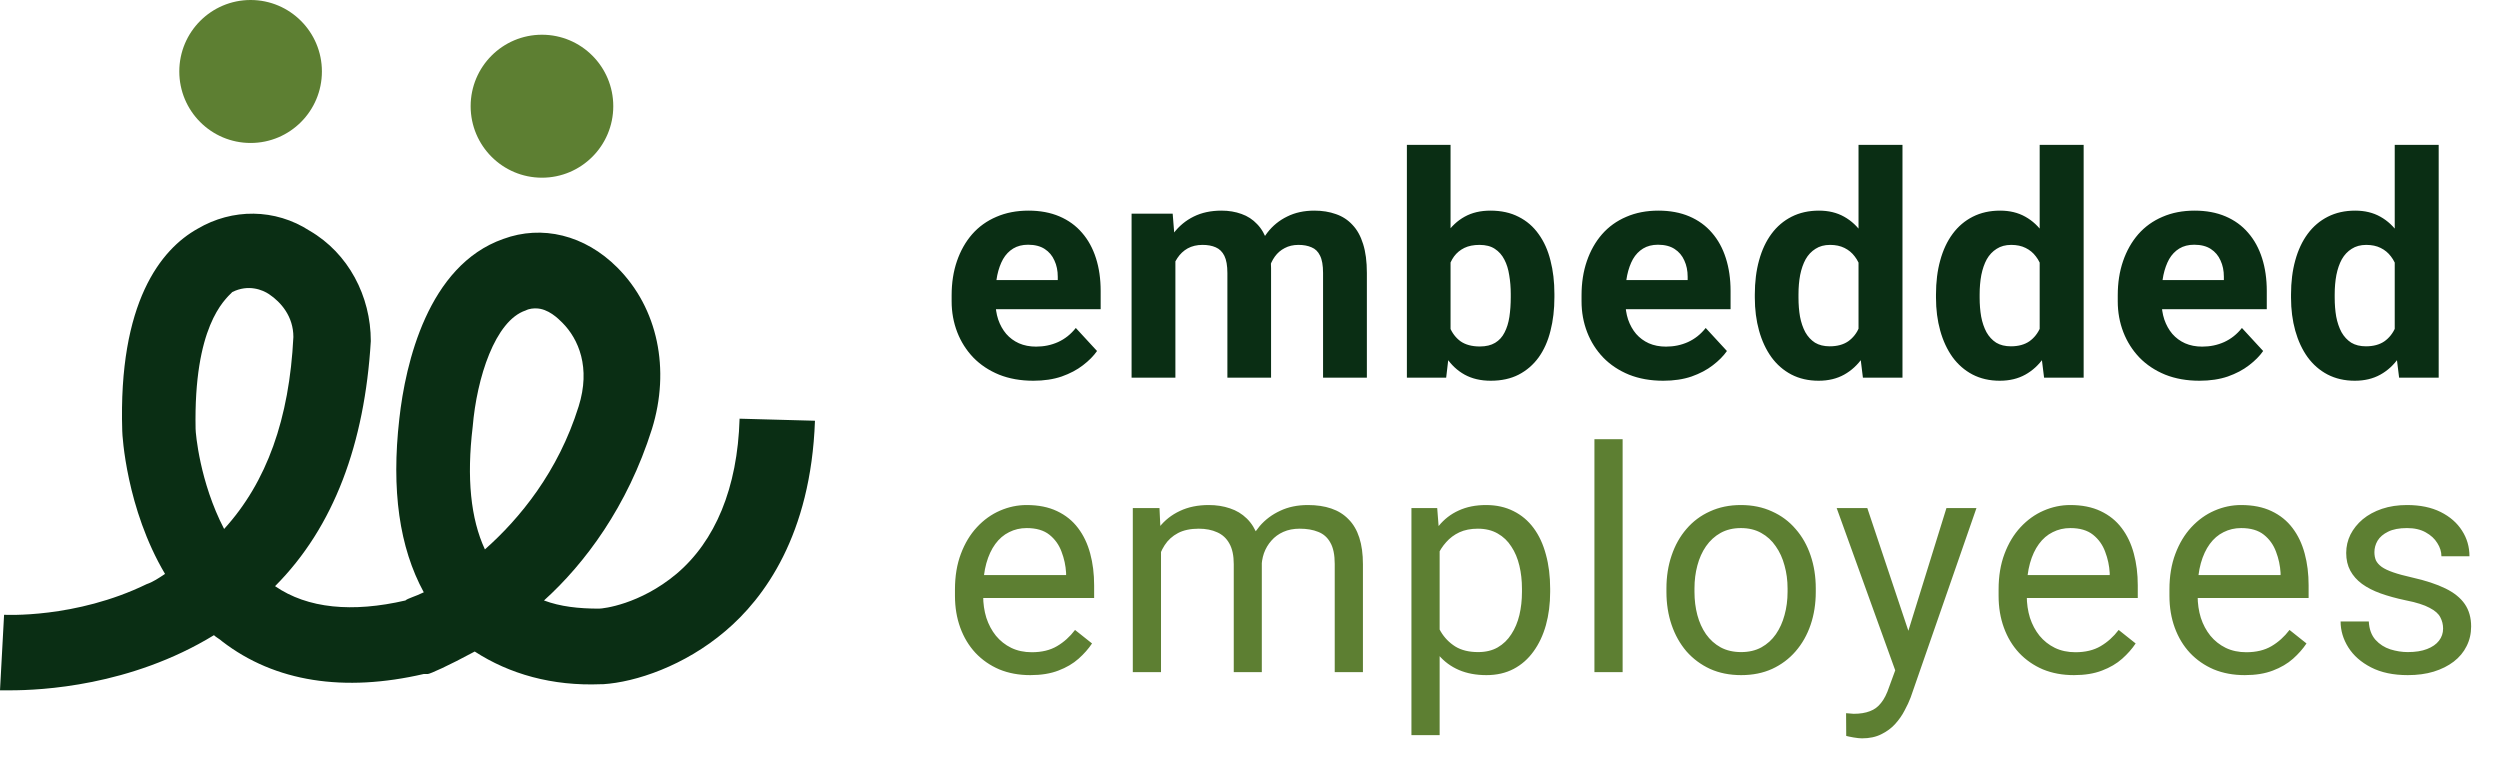 <svg width="139" height="43" viewBox="0 0 139 43" fill="none" xmlns="http://www.w3.org/2000/svg">
<path d="M0.566 38.382H0L0.227 34.181C0.227 34.181 4.191 34.408 8.156 32.477C8.496 32.364 8.836 32.137 9.176 31.91C7.023 28.276 6.797 24.188 6.797 23.96C6.57 16.806 8.949 13.854 10.988 12.718C12.914 11.583 15.293 11.583 17.219 12.832C19.371 14.081 20.617 16.466 20.617 18.964C20.277 24.642 18.578 29.298 15.293 32.591C17.105 33.84 19.598 34.067 22.543 33.386C22.656 33.272 23.109 33.159 23.562 32.932C22.203 30.433 21.75 27.254 22.203 23.279C22.543 20.213 23.789 14.762 27.98 13.286C30.133 12.491 32.512 13.059 34.324 14.876C36.59 17.147 37.27 20.554 36.25 23.847C34.891 28.162 32.512 31.342 30.246 33.386C31.152 33.727 32.172 33.84 33.305 33.84C33.531 33.84 35.57 33.613 37.609 31.91C39.762 30.093 41.008 27.14 41.121 23.279L45.312 23.393C45.086 29.752 42.48 33.272 40.328 35.089C38.062 37.02 35.344 37.928 33.531 38.042H33.418C30.699 38.155 28.32 37.474 26.395 36.225C24.922 37.02 23.902 37.474 23.789 37.474H23.676H23.562C19.145 38.496 15.293 37.928 12.348 35.657C12.234 35.543 12.008 35.43 11.895 35.316C7.25 38.155 2.266 38.382 0.566 38.382V38.382ZM29.793 17.147C29.68 17.147 29.453 17.147 29.227 17.261C27.527 17.828 26.508 21.008 26.281 23.733C25.941 26.572 26.168 28.843 26.961 30.547C28.887 28.843 31.039 26.232 32.172 22.598C32.852 20.44 32.172 18.851 31.266 17.942C31.039 17.715 30.473 17.147 29.793 17.147V17.147ZM10.875 23.847C10.875 24.074 11.102 26.799 12.461 29.411C14.84 26.799 16.086 23.279 16.312 18.737C16.312 17.601 15.633 16.806 14.953 16.352C14.613 16.125 13.82 15.784 12.914 16.239C12.461 16.693 10.762 18.169 10.875 23.847Z" fill="#0A2E14"/>
<path d="M13.934 7.949C16.123 7.949 17.898 6.17 17.898 3.974C17.898 1.779 16.123 0 13.934 0C11.744 0 9.969 1.779 9.969 3.974C9.969 6.17 11.744 7.949 13.934 7.949Z" fill="#5D7F32"/>
<path d="M30.133 9.88C32.322 9.88 34.098 8.1 34.098 5.905C34.098 3.71 32.322 1.931 30.133 1.931C27.943 1.931 26.168 3.71 26.168 5.905C26.168 8.1 27.943 9.88 30.133 9.88Z" fill="#5D7F32"/>
<path d="M57.454 21.169C56.746 21.169 56.111 21.056 55.549 20.831C54.987 20.601 54.51 20.284 54.116 19.879C53.729 19.474 53.431 19.005 53.223 18.471C53.015 17.932 52.911 17.359 52.911 16.752V16.415C52.911 15.723 53.009 15.091 53.206 14.518C53.403 13.945 53.684 13.447 54.049 13.026C54.42 12.604 54.869 12.281 55.398 12.056C55.926 11.826 56.522 11.711 57.185 11.711C57.831 11.711 58.404 11.818 58.904 12.031C59.404 12.245 59.823 12.548 60.16 12.942C60.503 13.335 60.761 13.807 60.936 14.358C61.11 14.903 61.197 15.51 61.197 16.178V17.19H53.948V15.572H58.812V15.386C58.812 15.049 58.75 14.748 58.626 14.484C58.508 14.214 58.328 14.001 58.087 13.844C57.845 13.686 57.536 13.607 57.159 13.607C56.839 13.607 56.564 13.678 56.333 13.818C56.103 13.959 55.915 14.155 55.769 14.408C55.628 14.661 55.521 14.959 55.448 15.302C55.381 15.639 55.347 16.01 55.347 16.415V16.752C55.347 17.117 55.398 17.454 55.499 17.763C55.605 18.072 55.755 18.339 55.946 18.564C56.142 18.789 56.378 18.963 56.654 19.087C56.935 19.21 57.252 19.272 57.606 19.272C58.044 19.272 58.452 19.188 58.828 19.019C59.211 18.845 59.539 18.584 59.815 18.235L60.995 19.516C60.804 19.792 60.542 20.056 60.211 20.309C59.885 20.562 59.491 20.77 59.031 20.933C58.57 21.09 58.044 21.169 57.454 21.169ZM65.352 13.768V21H62.916V11.88H65.201L65.352 13.768ZM65.015 16.119H64.341C64.341 15.484 64.417 14.9 64.568 14.366C64.726 13.827 64.953 13.36 65.251 12.967C65.555 12.568 65.928 12.259 66.372 12.04C66.816 11.82 67.33 11.711 67.915 11.711C68.319 11.711 68.69 11.773 69.027 11.896C69.365 12.014 69.654 12.203 69.896 12.461C70.143 12.714 70.334 13.046 70.469 13.456C70.604 13.86 70.671 14.347 70.671 14.914V21H68.243V15.184C68.243 14.768 68.187 14.448 68.075 14.223C67.963 13.998 67.802 13.841 67.594 13.751C67.392 13.661 67.148 13.616 66.861 13.616C66.546 13.616 66.271 13.681 66.035 13.81C65.805 13.939 65.614 14.119 65.462 14.349C65.31 14.574 65.198 14.838 65.125 15.142C65.052 15.445 65.015 15.771 65.015 16.119ZM70.444 15.841L69.575 15.951C69.575 15.355 69.648 14.802 69.794 14.29C69.946 13.779 70.168 13.329 70.46 12.942C70.758 12.554 71.126 12.253 71.565 12.04C72.003 11.82 72.509 11.711 73.082 11.711C73.52 11.711 73.919 11.776 74.279 11.905C74.638 12.028 74.945 12.228 75.198 12.503C75.456 12.773 75.653 13.127 75.788 13.565C75.928 14.004 75.998 14.54 75.998 15.175V21H73.562V15.175C73.562 14.754 73.506 14.434 73.394 14.214C73.287 13.99 73.13 13.835 72.922 13.751C72.719 13.661 72.478 13.616 72.197 13.616C71.905 13.616 71.649 13.675 71.43 13.793C71.211 13.905 71.028 14.063 70.882 14.265C70.736 14.467 70.626 14.703 70.553 14.973C70.48 15.237 70.444 15.527 70.444 15.841ZM78.223 8.053H80.651V18.91L80.407 21H78.223V8.053ZM86.425 16.347V16.524C86.425 17.204 86.352 17.828 86.206 18.395C86.066 18.963 85.846 19.455 85.549 19.87C85.251 20.281 84.88 20.601 84.436 20.831C83.998 21.056 83.481 21.169 82.885 21.169C82.329 21.169 81.845 21.056 81.435 20.831C81.03 20.607 80.69 20.289 80.415 19.879C80.14 19.469 79.918 18.988 79.749 18.438C79.581 17.887 79.454 17.285 79.37 16.634V16.246C79.454 15.594 79.581 14.993 79.749 14.442C79.918 13.891 80.14 13.411 80.415 13.001C80.69 12.59 81.03 12.273 81.435 12.048C81.84 11.823 82.317 11.711 82.868 11.711C83.469 11.711 83.992 11.826 84.436 12.056C84.885 12.281 85.256 12.602 85.549 13.018C85.846 13.428 86.066 13.917 86.206 14.484C86.352 15.046 86.425 15.667 86.425 16.347ZM83.998 16.524V16.347C83.998 15.976 83.969 15.628 83.913 15.302C83.863 14.97 83.773 14.681 83.643 14.434C83.514 14.181 83.337 13.981 83.112 13.835C82.893 13.689 82.609 13.616 82.261 13.616C81.93 13.616 81.648 13.672 81.418 13.784C81.188 13.897 80.997 14.054 80.845 14.257C80.699 14.459 80.589 14.7 80.516 14.982C80.443 15.257 80.398 15.56 80.381 15.892V16.996C80.398 17.44 80.471 17.833 80.6 18.176C80.735 18.513 80.938 18.78 81.207 18.977C81.483 19.168 81.84 19.264 82.278 19.264C82.621 19.264 82.904 19.196 83.129 19.061C83.354 18.926 83.528 18.735 83.652 18.488C83.781 18.241 83.871 17.951 83.922 17.62C83.972 17.283 83.998 16.917 83.998 16.524ZM92.477 21.169C91.769 21.169 91.134 21.056 90.572 20.831C90.01 20.601 89.532 20.284 89.139 19.879C88.751 19.474 88.453 19.005 88.246 18.471C88.038 17.932 87.934 17.359 87.934 16.752V16.415C87.934 15.723 88.032 15.091 88.229 14.518C88.425 13.945 88.706 13.447 89.072 13.026C89.442 12.604 89.892 12.281 90.42 12.056C90.948 11.826 91.544 11.711 92.207 11.711C92.853 11.711 93.427 11.818 93.927 12.031C94.427 12.245 94.846 12.548 95.183 12.942C95.526 13.335 95.784 13.807 95.958 14.358C96.132 14.903 96.22 15.51 96.22 16.178V17.19H88.97V15.572H93.834V15.386C93.834 15.049 93.772 14.748 93.649 14.484C93.531 14.214 93.351 14.001 93.109 13.844C92.868 13.686 92.558 13.607 92.182 13.607C91.862 13.607 91.586 13.678 91.356 13.818C91.126 13.959 90.937 14.155 90.791 14.408C90.651 14.661 90.544 14.959 90.471 15.302C90.403 15.639 90.37 16.01 90.37 16.415V16.752C90.37 17.117 90.42 17.454 90.521 17.763C90.628 18.072 90.777 18.339 90.968 18.564C91.165 18.789 91.401 18.963 91.676 19.087C91.957 19.21 92.275 19.272 92.629 19.272C93.067 19.272 93.475 19.188 93.851 19.019C94.233 18.845 94.562 18.584 94.837 18.235L96.017 19.516C95.826 19.792 95.565 20.056 95.233 20.309C94.907 20.562 94.514 20.77 94.053 20.933C93.593 21.09 93.067 21.169 92.477 21.169ZM103.334 19.011V8.053H105.778V21H103.578L103.334 19.011ZM97.568 16.549V16.372C97.568 15.675 97.647 15.043 97.804 14.476C97.961 13.902 98.192 13.411 98.495 13.001C98.799 12.59 99.172 12.273 99.616 12.048C100.06 11.823 100.566 11.711 101.134 11.711C101.667 11.711 102.134 11.823 102.533 12.048C102.937 12.273 103.28 12.593 103.561 13.009C103.848 13.419 104.078 13.905 104.252 14.467C104.427 15.024 104.553 15.633 104.632 16.297V16.684C104.553 17.319 104.427 17.909 104.252 18.454C104.078 19 103.848 19.477 103.561 19.887C103.28 20.292 102.937 20.607 102.533 20.831C102.128 21.056 101.656 21.169 101.117 21.169C100.549 21.169 100.043 21.053 99.599 20.823C99.161 20.593 98.79 20.27 98.487 19.854C98.189 19.438 97.961 18.949 97.804 18.387C97.647 17.825 97.568 17.212 97.568 16.549ZM99.996 16.372V16.549C99.996 16.926 100.024 17.277 100.08 17.603C100.142 17.929 100.24 18.218 100.375 18.471C100.515 18.718 100.695 18.912 100.914 19.053C101.139 19.188 101.412 19.255 101.732 19.255C102.148 19.255 102.491 19.162 102.76 18.977C103.03 18.786 103.235 18.525 103.376 18.193C103.522 17.861 103.606 17.479 103.629 17.047V15.942C103.612 15.588 103.561 15.271 103.477 14.99C103.398 14.703 103.28 14.459 103.123 14.257C102.971 14.054 102.78 13.897 102.55 13.784C102.325 13.672 102.058 13.616 101.749 13.616C101.434 13.616 101.164 13.689 100.94 13.835C100.715 13.976 100.532 14.169 100.392 14.417C100.257 14.664 100.156 14.956 100.088 15.293C100.026 15.625 99.996 15.985 99.996 16.372ZM113.406 19.011V8.053H115.851V21H113.651L113.406 19.011ZM107.641 16.549V16.372C107.641 15.675 107.719 15.043 107.877 14.476C108.034 13.902 108.264 13.411 108.568 13.001C108.871 12.59 109.245 12.273 109.689 12.048C110.133 11.823 110.639 11.711 111.206 11.711C111.74 11.711 112.206 11.823 112.605 12.048C113.01 12.273 113.353 12.593 113.634 13.009C113.92 13.419 114.151 13.905 114.325 14.467C114.499 15.024 114.626 15.633 114.704 16.297V16.684C114.626 17.319 114.499 17.909 114.325 18.454C114.151 19 113.92 19.477 113.634 19.887C113.353 20.292 113.01 20.607 112.605 20.831C112.201 21.056 111.729 21.169 111.189 21.169C110.622 21.169 110.116 21.053 109.672 20.823C109.234 20.593 108.863 20.27 108.559 19.854C108.262 19.438 108.034 18.949 107.877 18.387C107.719 17.825 107.641 17.212 107.641 16.549ZM110.068 16.372V16.549C110.068 16.926 110.096 17.277 110.153 17.603C110.214 17.929 110.313 18.218 110.448 18.471C110.588 18.718 110.768 18.912 110.987 19.053C111.212 19.188 111.484 19.255 111.805 19.255C112.22 19.255 112.563 19.162 112.833 18.977C113.103 18.786 113.308 18.525 113.448 18.193C113.594 17.861 113.679 17.479 113.701 17.047V15.942C113.684 15.588 113.634 15.271 113.55 14.99C113.471 14.703 113.353 14.459 113.195 14.257C113.044 14.054 112.853 13.897 112.622 13.784C112.398 13.672 112.131 13.616 111.822 13.616C111.507 13.616 111.237 13.689 111.012 13.835C110.788 13.976 110.605 14.169 110.464 14.417C110.33 14.664 110.228 14.956 110.161 15.293C110.099 15.625 110.068 15.985 110.068 16.372ZM122.29 21.169C121.582 21.169 120.947 21.056 120.385 20.831C119.823 20.601 119.346 20.284 118.952 19.879C118.565 19.474 118.267 19.005 118.059 18.471C117.851 17.932 117.747 17.359 117.747 16.752V16.415C117.747 15.723 117.845 15.091 118.042 14.518C118.239 13.945 118.52 13.447 118.885 13.026C119.256 12.604 119.705 12.281 120.234 12.056C120.762 11.826 121.357 11.711 122.021 11.711C122.667 11.711 123.24 11.818 123.74 12.031C124.24 12.245 124.659 12.548 124.996 12.942C125.339 13.335 125.597 13.807 125.772 14.358C125.946 14.903 126.033 15.51 126.033 16.178V17.19H118.784V15.572H123.647V15.386C123.647 15.049 123.586 14.748 123.462 14.484C123.344 14.214 123.164 14.001 122.923 13.844C122.681 13.686 122.372 13.607 121.995 13.607C121.675 13.607 121.4 13.678 121.169 13.818C120.939 13.959 120.751 14.155 120.604 14.408C120.464 14.661 120.357 14.959 120.284 15.302C120.217 15.639 120.183 16.01 120.183 16.415V16.752C120.183 17.117 120.234 17.454 120.335 17.763C120.442 18.072 120.59 18.339 120.781 18.564C120.978 18.789 121.214 18.963 121.49 19.087C121.771 19.21 122.088 19.272 122.442 19.272C122.88 19.272 123.288 19.188 123.664 19.019C124.046 18.845 124.375 18.584 124.651 18.235L125.831 19.516C125.64 19.792 125.378 20.056 125.047 20.309C124.721 20.562 124.327 20.77 123.867 20.933C123.406 21.09 122.88 21.169 122.29 21.169ZM133.147 19.011V8.053H135.591V21H133.391L133.147 19.011ZM127.381 16.549V16.372C127.381 15.675 127.46 15.043 127.617 14.476C127.775 13.902 128.005 13.411 128.308 13.001C128.612 12.59 128.986 12.273 129.43 12.048C129.874 11.823 130.379 11.711 130.947 11.711C131.481 11.711 131.947 11.823 132.346 12.048C132.751 12.273 133.094 12.593 133.374 13.009C133.661 13.419 133.891 13.905 134.066 14.467C134.24 15.024 134.366 15.633 134.445 16.297V16.684C134.366 17.319 134.24 17.909 134.066 18.454C133.891 19 133.661 19.477 133.374 19.887C133.094 20.292 132.751 20.607 132.346 20.831C131.942 21.056 131.469 21.169 130.93 21.169C130.362 21.169 129.857 21.053 129.413 20.823C128.974 20.593 128.604 20.27 128.3 19.854C128.002 19.438 127.775 18.949 127.617 18.387C127.46 17.825 127.381 17.212 127.381 16.549ZM129.809 16.372V16.549C129.809 16.926 129.837 17.277 129.893 17.603C129.955 17.929 130.053 18.218 130.188 18.471C130.329 18.718 130.509 18.912 130.728 19.053C130.952 19.188 131.225 19.255 131.545 19.255C131.961 19.255 132.304 19.162 132.574 18.977C132.843 18.786 133.049 18.525 133.189 18.193C133.335 17.861 133.419 17.479 133.442 17.047V15.942C133.425 15.588 133.374 15.271 133.29 14.99C133.212 14.703 133.094 14.459 132.936 14.257C132.784 14.054 132.593 13.897 132.363 13.784C132.138 13.672 131.871 13.616 131.562 13.616C131.248 13.616 130.978 13.689 130.753 13.835C130.528 13.976 130.346 14.169 130.205 14.417C130.07 14.664 129.969 14.956 129.902 15.293C129.84 15.625 129.809 15.985 129.809 16.372Z" fill="#0A2E14"/>
<path d="M57.286 37.537C56.651 37.537 56.075 37.431 55.558 37.217C55.046 36.998 54.605 36.691 54.234 36.298C53.869 35.905 53.588 35.438 53.391 34.899C53.195 34.359 53.096 33.769 53.096 33.129V32.775C53.096 32.033 53.206 31.373 53.425 30.794C53.644 30.209 53.942 29.715 54.319 29.31C54.695 28.906 55.122 28.599 55.6 28.392C56.078 28.184 56.572 28.08 57.084 28.08C57.735 28.08 58.297 28.192 58.769 28.417C59.247 28.642 59.638 28.956 59.941 29.361C60.244 29.76 60.469 30.232 60.615 30.777C60.761 31.316 60.834 31.907 60.834 32.547V33.247H54.024V31.974H59.275V31.856C59.253 31.451 59.168 31.058 59.022 30.676C58.882 30.294 58.657 29.979 58.348 29.732C58.039 29.485 57.617 29.361 57.084 29.361C56.729 29.361 56.404 29.437 56.106 29.588C55.808 29.735 55.552 29.954 55.339 30.246C55.125 30.538 54.959 30.895 54.841 31.316C54.723 31.738 54.664 32.224 54.664 32.775V33.129C54.664 33.561 54.723 33.969 54.841 34.351C54.965 34.727 55.142 35.059 55.372 35.346C55.608 35.632 55.892 35.857 56.224 36.02C56.561 36.183 56.943 36.264 57.37 36.264C57.921 36.264 58.387 36.152 58.769 35.927C59.151 35.703 59.486 35.402 59.772 35.025L60.717 35.776C60.52 36.073 60.27 36.357 59.966 36.627C59.663 36.897 59.289 37.116 58.845 37.284C58.407 37.453 57.887 37.537 57.286 37.537ZM64.552 30.061V37.369H62.984V28.248H64.467L64.552 30.061ZM64.231 32.463L63.506 32.438C63.512 31.814 63.593 31.238 63.751 30.709C63.908 30.176 64.141 29.712 64.45 29.319C64.759 28.925 65.144 28.622 65.605 28.408C66.066 28.189 66.6 28.08 67.207 28.08C67.634 28.08 68.027 28.141 68.387 28.265C68.746 28.383 69.058 28.571 69.322 28.83C69.587 29.088 69.792 29.42 69.938 29.824C70.084 30.229 70.157 30.718 70.157 31.291V37.369H68.597V31.367C68.597 30.889 68.516 30.507 68.353 30.221C68.196 29.934 67.971 29.726 67.679 29.597C67.386 29.462 67.044 29.395 66.65 29.395C66.19 29.395 65.805 29.476 65.496 29.639C65.186 29.802 64.939 30.027 64.754 30.313C64.568 30.6 64.433 30.929 64.349 31.3C64.27 31.665 64.231 32.053 64.231 32.463ZM70.14 31.603L69.095 31.923C69.1 31.423 69.182 30.943 69.339 30.482C69.502 30.021 69.736 29.611 70.039 29.251C70.348 28.892 70.727 28.608 71.177 28.4C71.626 28.186 72.141 28.08 72.719 28.08C73.208 28.08 73.641 28.144 74.018 28.273C74.4 28.403 74.72 28.602 74.978 28.872C75.243 29.136 75.442 29.476 75.577 29.892C75.712 30.308 75.779 30.802 75.779 31.375V37.369H74.211V31.359C74.211 30.847 74.13 30.451 73.967 30.17C73.81 29.884 73.585 29.684 73.293 29.572C73.006 29.454 72.663 29.395 72.264 29.395C71.921 29.395 71.618 29.454 71.354 29.572C71.09 29.69 70.868 29.852 70.688 30.061C70.508 30.263 70.371 30.496 70.275 30.76C70.185 31.024 70.14 31.305 70.14 31.603ZM80.044 30.002V40.875H78.476V28.248H79.909L80.044 30.002ZM86.189 32.733V32.91C86.189 33.573 86.11 34.188 85.953 34.756C85.796 35.318 85.565 35.806 85.262 36.222C84.964 36.638 84.596 36.961 84.158 37.192C83.719 37.422 83.216 37.537 82.649 37.537C82.07 37.537 81.559 37.442 81.115 37.251C80.671 37.06 80.294 36.781 79.985 36.416C79.676 36.051 79.429 35.613 79.243 35.101C79.064 34.59 78.94 34.014 78.873 33.373V32.429C78.94 31.755 79.066 31.151 79.252 30.617C79.437 30.083 79.682 29.628 79.985 29.251C80.294 28.869 80.668 28.58 81.106 28.383C81.545 28.181 82.05 28.08 82.624 28.08C83.197 28.08 83.705 28.192 84.149 28.417C84.593 28.636 84.967 28.951 85.27 29.361C85.574 29.771 85.801 30.263 85.953 30.836C86.11 31.404 86.189 32.036 86.189 32.733ZM84.621 32.91V32.733C84.621 32.277 84.573 31.85 84.478 31.451C84.382 31.047 84.234 30.693 84.031 30.389C83.835 30.08 83.582 29.838 83.273 29.664C82.963 29.485 82.595 29.395 82.168 29.395C81.775 29.395 81.432 29.462 81.14 29.597C80.853 29.732 80.609 29.914 80.407 30.145C80.204 30.369 80.038 30.628 79.909 30.92C79.786 31.207 79.693 31.505 79.631 31.814V33.997C79.743 34.39 79.901 34.761 80.103 35.11C80.305 35.452 80.575 35.731 80.912 35.944C81.249 36.152 81.674 36.256 82.185 36.256C82.607 36.256 82.969 36.169 83.273 35.995C83.582 35.815 83.835 35.57 84.031 35.261C84.234 34.952 84.382 34.598 84.478 34.199C84.573 33.795 84.621 33.365 84.621 32.91ZM90.218 24.421V37.369H88.65V24.421H90.218ZM92.654 32.91V32.716C92.654 32.058 92.749 31.448 92.94 30.887C93.131 30.319 93.407 29.827 93.766 29.411C94.126 28.99 94.561 28.664 95.073 28.434C95.584 28.198 96.157 28.08 96.792 28.08C97.433 28.08 98.009 28.198 98.52 28.434C99.037 28.664 99.476 28.99 99.835 29.411C100.201 29.827 100.479 30.319 100.67 30.887C100.861 31.448 100.957 32.058 100.957 32.716V32.91C100.957 33.567 100.861 34.177 100.67 34.739C100.479 35.301 100.201 35.792 99.835 36.214C99.476 36.63 99.04 36.956 98.529 37.192C98.023 37.422 97.45 37.537 96.809 37.537C96.169 37.537 95.593 37.422 95.081 37.192C94.57 36.956 94.132 36.63 93.766 36.214C93.407 35.792 93.131 35.301 92.94 34.739C92.749 34.177 92.654 33.567 92.654 32.91ZM94.213 32.716V32.91C94.213 33.365 94.266 33.795 94.373 34.199C94.48 34.598 94.64 34.952 94.854 35.261C95.073 35.57 95.345 35.815 95.671 35.995C95.997 36.169 96.377 36.256 96.809 36.256C97.236 36.256 97.61 36.169 97.93 35.995C98.256 35.815 98.526 35.57 98.74 35.261C98.953 34.952 99.113 34.598 99.22 34.199C99.332 33.795 99.389 33.365 99.389 32.91V32.716C99.389 32.266 99.332 31.842 99.22 31.443C99.113 31.038 98.95 30.681 98.731 30.372C98.518 30.058 98.248 29.81 97.922 29.631C97.602 29.451 97.225 29.361 96.792 29.361C96.365 29.361 95.989 29.451 95.663 29.631C95.343 29.81 95.073 30.058 94.854 30.372C94.64 30.681 94.48 31.038 94.373 31.443C94.266 31.842 94.213 32.266 94.213 32.716ZM105.685 36.425L108.222 28.248H109.891L106.233 38.776C106.149 39.001 106.036 39.243 105.896 39.501C105.761 39.765 105.587 40.015 105.373 40.252C105.16 40.487 104.901 40.678 104.598 40.825C104.3 40.976 103.943 41.052 103.527 41.052C103.403 41.052 103.246 41.035 103.055 41.002C102.864 40.968 102.729 40.94 102.65 40.917L102.642 39.653C102.687 39.659 102.757 39.664 102.853 39.67C102.954 39.681 103.024 39.687 103.063 39.687C103.418 39.687 103.718 39.639 103.965 39.543C104.213 39.453 104.421 39.299 104.589 39.08C104.763 38.866 104.912 38.571 105.036 38.195L105.685 36.425ZM103.822 28.248L106.191 35.329L106.595 36.972L105.474 37.546L102.119 28.248H103.822ZM115.311 37.537C114.676 37.537 114.1 37.431 113.583 37.217C113.072 36.998 112.63 36.691 112.259 36.298C111.894 35.905 111.613 35.438 111.417 34.899C111.22 34.359 111.122 33.769 111.122 33.129V32.775C111.122 32.033 111.231 31.373 111.45 30.794C111.669 30.209 111.967 29.715 112.344 29.31C112.72 28.906 113.147 28.599 113.625 28.392C114.103 28.184 114.597 28.08 115.109 28.08C115.76 28.08 116.322 28.192 116.794 28.417C117.272 28.642 117.663 28.956 117.966 29.361C118.27 29.76 118.494 30.232 118.64 30.777C118.787 31.316 118.86 31.907 118.86 32.547V33.247H112.049V31.974H117.3V31.856C117.278 31.451 117.193 31.058 117.047 30.676C116.907 30.294 116.682 29.979 116.373 29.732C116.064 29.485 115.642 29.361 115.109 29.361C114.755 29.361 114.429 29.437 114.131 29.588C113.833 29.735 113.577 29.954 113.364 30.246C113.15 30.538 112.984 30.895 112.866 31.316C112.748 31.738 112.689 32.224 112.689 32.775V33.129C112.689 33.561 112.748 33.969 112.866 34.351C112.99 34.727 113.167 35.059 113.397 35.346C113.633 35.632 113.917 35.857 114.249 36.02C114.586 36.183 114.968 36.264 115.395 36.264C115.946 36.264 116.412 36.152 116.794 35.927C117.177 35.703 117.511 35.402 117.798 35.025L118.742 35.776C118.545 36.073 118.295 36.357 117.991 36.627C117.688 36.897 117.314 37.116 116.87 37.284C116.432 37.453 115.912 37.537 115.311 37.537ZM124.81 37.537C124.175 37.537 123.599 37.431 123.082 37.217C122.571 36.998 122.13 36.691 121.759 36.298C121.394 35.905 121.113 35.438 120.916 34.899C120.719 34.359 120.621 33.769 120.621 33.129V32.775C120.621 32.033 120.731 31.373 120.95 30.794C121.169 30.209 121.467 29.715 121.843 29.31C122.22 28.906 122.647 28.599 123.124 28.392C123.602 28.184 124.097 28.08 124.608 28.08C125.26 28.08 125.822 28.192 126.294 28.417C126.772 28.642 127.162 28.956 127.466 29.361C127.769 29.76 127.994 30.232 128.14 30.777C128.286 31.316 128.359 31.907 128.359 32.547V33.247H121.548V31.974H126.8V31.856C126.777 31.451 126.693 31.058 126.547 30.676C126.406 30.294 126.182 29.979 125.872 29.732C125.563 29.485 125.142 29.361 124.608 29.361C124.254 29.361 123.928 29.437 123.63 29.588C123.332 29.735 123.077 29.954 122.863 30.246C122.65 30.538 122.484 30.895 122.366 31.316C122.248 31.738 122.189 32.224 122.189 32.775V33.129C122.189 33.561 122.248 33.969 122.366 34.351C122.489 34.727 122.667 35.059 122.897 35.346C123.133 35.632 123.417 35.857 123.748 36.02C124.085 36.183 124.468 36.264 124.895 36.264C125.445 36.264 125.912 36.152 126.294 35.927C126.676 35.703 127.01 35.402 127.297 35.025L128.241 35.776C128.044 36.073 127.794 36.357 127.491 36.627C127.187 36.897 126.814 37.116 126.37 37.284C125.931 37.453 125.412 37.537 124.81 37.537ZM135.836 34.949C135.836 34.725 135.785 34.517 135.684 34.326C135.588 34.129 135.389 33.952 135.085 33.795C134.787 33.632 134.338 33.491 133.737 33.373C133.231 33.266 132.773 33.14 132.363 32.994C131.958 32.848 131.612 32.671 131.326 32.463C131.045 32.255 130.829 32.01 130.677 31.73C130.525 31.448 130.449 31.12 130.449 30.743C130.449 30.384 130.528 30.044 130.685 29.723C130.848 29.403 131.076 29.119 131.368 28.872C131.666 28.625 132.023 28.431 132.439 28.29C132.854 28.15 133.318 28.08 133.829 28.08C134.56 28.08 135.184 28.209 135.701 28.467C136.218 28.726 136.614 29.071 136.889 29.504C137.165 29.931 137.302 30.406 137.302 30.929H135.743C135.743 30.676 135.667 30.431 135.515 30.195C135.369 29.954 135.153 29.754 134.866 29.597C134.585 29.439 134.24 29.361 133.829 29.361C133.397 29.361 133.045 29.428 132.776 29.563C132.512 29.692 132.318 29.858 132.194 30.061C132.076 30.263 132.017 30.476 132.017 30.701C132.017 30.87 132.045 31.021 132.101 31.156C132.163 31.285 132.27 31.406 132.422 31.519C132.573 31.625 132.787 31.727 133.062 31.822C133.338 31.918 133.689 32.013 134.116 32.109C134.863 32.277 135.479 32.48 135.962 32.716C136.445 32.952 136.805 33.241 137.041 33.584C137.277 33.927 137.395 34.343 137.395 34.831C137.395 35.23 137.311 35.596 137.142 35.927C136.979 36.259 136.74 36.545 136.426 36.787C136.116 37.023 135.746 37.209 135.313 37.343C134.886 37.473 134.405 37.537 133.871 37.537C133.068 37.537 132.388 37.394 131.832 37.107C131.275 36.821 130.854 36.45 130.567 35.995C130.281 35.539 130.137 35.059 130.137 34.553H131.705C131.728 34.98 131.851 35.32 132.076 35.573C132.301 35.821 132.576 35.998 132.902 36.104C133.228 36.205 133.551 36.256 133.871 36.256C134.299 36.256 134.655 36.2 134.942 36.087C135.234 35.975 135.456 35.821 135.608 35.624C135.76 35.427 135.836 35.202 135.836 34.949Z" fill="#5D7F32"/>
</svg>

